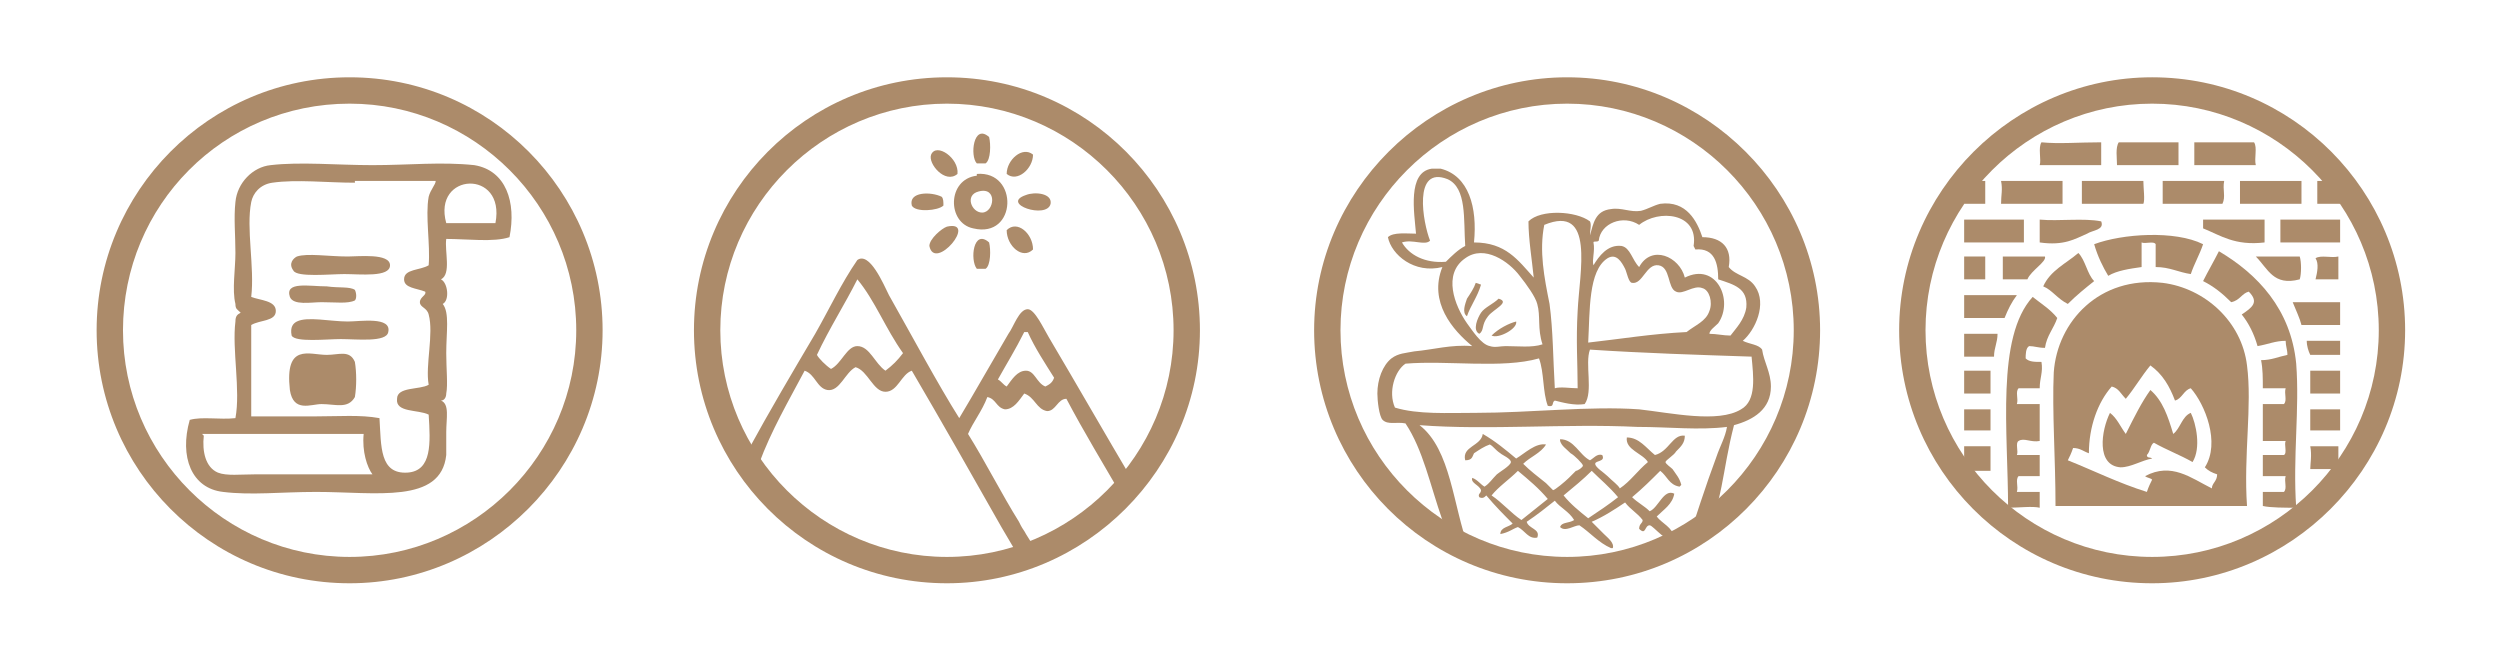 <?xml version="1.0" encoding="UTF-8"?> <!-- Generator: Adobe Illustrator 24.2.0, SVG Export Plug-In . SVG Version: 6.00 Build 0) --> <svg xmlns="http://www.w3.org/2000/svg" xmlns:xlink="http://www.w3.org/1999/xlink" id="Layer_1" x="0px" y="0px" viewBox="0 0 142.3 37.6" style="enable-background:new 0 0 142.3 37.6;" xml:space="preserve"> <style type="text/css"> .st0{fill:#AC8B6A;} .st1{fill:#F3D743;} .st2{fill:#EFA135;} .st3{fill:#91101E;} </style> <g> <path class="st0" d="M19.9,33.2c-8,0-14.4-6.5-14.4-14.4S11.9,4.4,19.9,4.4c8,0,14.4,6.5,14.4,14.4S27.8,33.2,19.9,33.2 M19.9,5.9 C12.7,5.9,7,11.7,7,18.8c0,7.1,5.8,12.9,12.9,12.9c7.1,0,12.9-5.8,12.9-12.9C32.8,11.7,27,5.9,19.9,5.9"></path> <path class="st0" d="M29,13.5c-0.9,0.3-2.4,0.1-3.6,0.1c-0.1,0.7,0.3,2-0.3,2.3c0.4,0.2,0.5,1.2,0.1,1.4c0.4,0.5,0.2,1.6,0.2,2.8 c0,0.9,0.1,1.8,0,2.3c0,0.2-0.1,0.4-0.3,0.4c0.5,0.2,0.3,1,0.3,1.8c0,0.4,0,0.9,0,1.3c-0.3,2.8-4,2.1-7.4,2.1c-2,0-3.7,0.2-5.3,0 c-1.8-0.2-2.5-2-1.9-4.1c0.7-0.2,1.7,0,2.6-0.1c0.3-1.6-0.2-3.9,0-5.5c0-0.3,0.1-0.4,0.3-0.5c-0.2-0.2-0.3-0.2-0.3-0.5 c-0.2-0.8,0-2,0-2.9c0-1-0.1-2,0-2.9c0.1-1.1,1-2,2-2.1c1.7-0.2,3.8,0,5.8,0c2.1,0,3.9-0.2,5.8,0C28.8,9.7,29.4,11.5,29,13.5 M20.2,10.4c-1.6,0-3.3-0.2-4.7,0c-0.7,0.1-1.1,0.6-1.2,1.1c-0.3,1.5,0.2,3.7,0,5.4c0.5,0.2,1.4,0.2,1.4,0.8c0,0.6-0.9,0.5-1.4,0.8 v5.2H18c1.3,0,2.5-0.1,3.6,0.1c0.1,1.6,0,3.2,1.6,3.1c1.4-0.1,1.3-1.7,1.2-3.3c-0.6-0.3-1.9-0.1-1.8-0.9c0-0.7,1.3-0.5,1.8-0.8 c-0.2-1.1,0.3-2.9,0-4c-0.1-0.4-0.5-0.4-0.5-0.7c0-0.3,0.4-0.4,0.3-0.6c-0.5-0.2-1.2-0.2-1.2-0.7c0-0.6,0.9-0.5,1.4-0.8 c0.1-1.2-0.2-2.8,0-3.9c0.1-0.4,0.4-0.7,0.4-0.9H20.2L20.2,10.4z M25.4,12.7h2.8C28.8,9.6,24.6,9.8,25.4,12.7 M11.6,24.8 c-0.1,0.9,0.1,1.8,0.8,2.1c0.5,0.2,1.3,0.1,2.1,0.1h6.7c-0.3-0.4-0.6-1.3-0.5-2.3h-9.2L11.6,24.8"></path> <path class="st0" d="M16.9,14.6c0.6-0.2,1.8,0,2.9,0c0.6,0,2.4-0.2,2.4,0.5c0,0.7-1.7,0.5-2.6,0.5c-0.8,0-2.7,0.2-2.9-0.2 C16.4,15,16.7,14.7,16.9,14.6"></path> <path class="st0" d="M20.2,16.5c0.1,0.2,0.1,0.5,0,0.6c-0.4,0.2-1.1,0.1-1.9,0.1c-0.6,0-1.6,0.2-1.8-0.3c-0.3-0.9,1.1-0.6,2.1-0.6 C19.3,16.4,19.9,16.3,20.2,16.5"></path> <path class="st0" d="M16.9,18.3c0.6-0.3,1.9,0,2.9,0c0.7,0,2.5-0.3,2.3,0.6c-0.1,0.6-1.8,0.4-2.7,0.4c-0.8,0-2.6,0.2-2.8-0.2 C16.5,18.6,16.7,18.4,16.9,18.3"></path> <path class="st0" d="M20.2,20.6c0.1,0.6,0.1,1.4,0,2c-0.4,0.7-1.1,0.4-1.9,0.4c-0.6,0-1.6,0.5-1.8-0.8c-0.3-2.7,1.1-2,2.1-2 C19.3,20.2,19.9,19.9,20.2,20.6"></path> <path class="st0" d="M53.9,33.2c-8,0-14.4-6.5-14.4-14.4S45.9,4.4,53.9,4.4c8,0,14.4,6.5,14.4,14.4S61.8,33.2,53.9,33.2 M53.9,5.9 C46.8,5.9,41,11.7,41,18.8c0,7.1,5.8,12.9,12.9,12.9c7.1,0,12.9-5.8,12.9-12.9C66.8,11.7,61,5.9,53.9,5.9"></path> <path class="st0" d="M56.1,9.3c0.3-0.2,0.3-1.1,0.2-1.5c-0.9-0.8-1.1,1.1-0.7,1.5H56.1L56.1,9.3z"></path> <path class="st0" d="M54.5,9.9C54.6,9,53.3,8.1,53,8.8C52.8,9.3,53.8,10.5,54.5,9.9"></path> <path class="st0" d="M58.8,8.8c-0.6-0.5-1.5,0.3-1.5,1.1C57.9,10.4,58.8,9.6,58.8,8.8"></path> <path class="st0" d="M55.4,13c2.5,0.6,2.6-3.3,0.2-3.1L55.6,10C53.9,10.2,53.9,12.7,55.4,13 M55.7,10.9c1.1-0.3,0.9,1.2,0.2,1.2 C55.3,12.1,54.9,11.1,55.7,10.9"></path> <path class="st0" d="M53.7,11.7c0-0.2,0-0.4-0.1-0.5c-0.6-0.3-1.9-0.3-1.7,0.5C52.1,12.1,53.4,12,53.7,11.7"></path> <path class="st0" d="M59.8,11.6c0.1-0.6-0.9-0.7-1.4-0.5C56.9,11.6,59.6,12.5,59.8,11.6"></path> <path class="st0" d="M53.9,12.9c-0.3,0.1-1,0.7-1,1.1C53.2,15.5,55.7,12.5,53.9,12.9"></path> <path class="st0" d="M57.3,13.1c0,0.9,0.9,1.7,1.5,1.1C58.8,13.3,57.9,12.5,57.3,13.1"></path> <path class="st0" d="M55.6,15.3h0.5c0.3-0.2,0.3-1.1,0.2-1.5C55.4,13,55.2,14.8,55.6,15.3"></path> <path class="st0" d="M45.8,21.1c0.6,0.2,0.7,1,1.3,1.1c0.7,0.1,1-1,1.6-1.3c0.7,0.2,1,1.4,1.7,1.4c0.7,0,0.9-1,1.5-1.2 c1.7,2.9,3.4,5.9,5.1,8.9h0l1,1.7l0.9-0.5l-0.5-0.8c-0.1-0.2-0.2-0.3-0.3-0.5L58,29.7h0c-1-1.6-1.9-3.4-2.9-5 c0.3-0.7,0.8-1.3,1.1-2.1c0.5,0.1,0.5,0.6,1,0.7c0.5,0,0.8-0.5,1.1-0.9c0.6,0.2,0.7,0.9,1.3,1c0.5,0,0.6-0.7,1.1-0.7 c1,1.9,2.1,3.7,3.2,5.6l0.6-0.9c-1.6-2.7-3.2-5.5-4.8-8.2c-0.3-0.5-0.8-1.6-1.2-1.6c-0.5,0-0.8,1-1.1,1.4c-1,1.7-1.9,3.3-2.8,4.8 c-1.2-1.9-2.7-4.7-4-7c-0.3-0.6-1.1-2.5-1.8-2c-0.9,1.3-1.6,2.8-2.4,4.2c-1.3,2.2-2.6,4.4-3.8,6.6l0.6,0.8 C43.9,24.5,44.9,22.8,45.8,21.1 M58.3,18.9h0.2c0.4,0.9,1,1.8,1.5,2.6c-0.1,0.3-0.3,0.4-0.5,0.5c-0.5-0.2-0.6-0.9-1.1-0.9 c-0.5,0-0.8,0.5-1.1,0.9c-0.2-0.1-0.3-0.3-0.5-0.4C57.3,20.7,57.8,19.9,58.3,18.9 M48.8,15.9c1,1.2,1.6,2.8,2.6,4.2 c-0.3,0.4-0.6,0.7-1,1c-0.6-0.4-0.9-1.4-1.6-1.4c-0.6,0-0.9,1-1.5,1.3c-0.3-0.2-0.7-0.6-0.8-0.8C47.2,18.7,48.1,17.3,48.8,15.9"></path> <path class="st0" d="M89.2,33.2c-8,0-14.4-6.5-14.4-14.4S81.3,4.4,89.2,4.4s14.4,6.5,14.4,14.4S97.2,33.2,89.2,33.2 M89.2,5.9 c-7.1,0-12.9,5.8-12.9,12.9c0,7.1,5.8,12.9,12.9,12.9c7.1,0,12.9-5.8,12.9-12.9C102.1,11.7,96.3,5.9,89.2,5.9"></path> <path class="st0" d="M81.5,9.6H82c1.6,0.4,2.1,2.2,1.9,4.2c1.8,0,2.5,1,3.4,2c-0.1-1-0.3-2.2-0.3-3.2c0.7-0.7,2.7-0.6,3.5,0 c0.1,0.2,0,0.5,0,0.8c0.2-0.7,0.3-1.4,1.2-1.5c0.6-0.1,1.1,0.2,1.7,0.1c0.4-0.1,0.7-0.3,1.1-0.4c1.5-0.2,2.1,1,2.4,1.9 c1.1,0,1.7,0.6,1.5,1.7c0.4,0.5,1.1,0.5,1.5,1.1c0.7,1,0,2.5-0.7,3.1c0.4,0.2,0.9,0.2,1.1,0.5c0.1,0.7,0.5,1.3,0.5,2.1 c0,1.3-1,1.9-2.1,2.2c-0.7,2.7-0.6,4.4-1.8,6.7c-0.5,0-3.1,1.5-3.3,1.6h-8.5c-0.6-0.3-2-0.6-2.3-1.1c-0.3-0.4-0.5-1.2-0.7-1.8 c-0.7-2-1.1-4-2.1-5.5c-0.5-0.1-1,0.1-1.3-0.2c-0.2-0.2-0.3-1.1-0.3-1.5c0-0.8,0.3-1.6,0.8-2c0.4-0.3,0.8-0.3,1.3-0.4 c1.1-0.1,2.1-0.4,3.3-0.3c-1.1-0.9-2.5-2.5-1.7-4.5c-1.6,0.4-2.9-0.7-3.1-1.7c0.3-0.3,1.1-0.2,1.6-0.2C80.5,12.1,80.1,9.8,81.5,9.6 M82.4,10.2c-2-0.8-1.4,2.5-1,3.5c-0.3,0.3-1-0.1-1.6,0.1c0.4,0.7,1.3,1.2,2.5,1.1c0.3-0.3,0.7-0.7,1.1-0.9 C83.3,12.5,83.5,10.7,82.4,10.2 M99.4,17.5c0.1-1.1-0.7-1.3-1.6-1.6c0-0.9-0.2-1.8-1.3-1.7L96.4,14c0.3-1.9-2-2.1-3.1-1.2 c-0.9-0.6-2.2-0.1-2.3,0.9c-0.1,0.1-0.3,0-0.3,0.1c0.1,0.5-0.1,1,0,1.3c0.3-0.5,0.8-1.2,1.6-1.1c0.5,0.1,0.6,0.8,1,1.2 c0.7-1.3,2.3-0.6,2.6,0.6c1.8-0.9,2.8,1.3,1.9,2.6c-0.2,0.2-0.5,0.4-0.5,0.6c0.4,0,0.8,0.1,1.2,0.1C98.8,18.7,99.3,18.2,99.4,17.5 M89.8,17.7c0.1-2.2,1-6.1-1.9-4.9c-0.3,1.5,0,3,0.3,4.5c0.2,1.5,0.2,3.1,0.3,4.8c0.3-0.1,0.9,0,1.3,0 C89.8,20.7,89.7,19.4,89.8,17.7 M87.5,17.3c-0.1-0.4-0.6-1.1-1-1.6c-0.6-0.8-2-1.8-3.1-1c-1.3,0.9-0.6,2.7,0.1,3.7 c0.3,0.4,0.8,1.2,1.3,1.3c0.3,0.1,0.6,0,0.9,0c0.7,0,1.5,0.1,2.1-0.1C87.5,18.7,87.7,18,87.5,17.3 M97.3,17.7 c0.2-0.5,0-1.2-0.4-1.3c-0.5-0.2-1.1,0.4-1.5,0.2c-0.5-0.2-0.3-1.4-1-1.5c-0.7-0.1-0.9,1.1-1.5,1c-0.2,0-0.3-0.6-0.4-0.8 c-0.2-0.4-0.5-0.9-1-0.6c-1.1,0.7-1,3-1.1,4.8c1.8-0.2,3.6-0.5,5.6-0.6C96.5,18.5,97.1,18.3,97.3,17.7 M90.5,19.9 c-0.3,0.8,0.2,2.4-0.3,3.1c-0.6,0.1-1.3-0.1-1.7-0.2c-0.2,0.1,0,0.4-0.4,0.3c-0.3-0.8-0.2-1.9-0.5-2.7c-2.1,0.6-5.2,0.1-7.6,0.3 c-0.6,0.4-1,1.6-0.6,2.5c1.3,0.4,3,0.3,4.6,0.3c3.1,0,6.5-0.4,9.3-0.2c1.8,0.2,4.5,0.8,5.8,0c0.9-0.5,0.7-1.9,0.6-3 C96.7,20.2,93.5,20.1,90.5,19.9 M83.6,31.2c3.7,0.8,8.3,0.6,12.3,0.1c0.6-1.8,1.2-3.7,1.8-5.3c0.2-0.6,0.5-1.1,0.6-1.7 c-1.6,0.2-3.3,0-5.1,0c-4.1-0.2-8.5,0.2-12.4-0.1l0,0C82.6,25.6,82.7,28.8,83.6,31.2"></path> <path class="st0" d="M84.3,16.2c-0.2,0.7-0.6,1.2-0.8,1.8c-0.3-0.2-0.1-0.7,0-1c0.2-0.3,0.4-0.6,0.5-0.9L84.3,16.2"></path> <path class="st0" d="M84.2,19c-0.4-0.2-0.1-0.9,0.1-1.2c0.2-0.3,0.7-0.5,1-0.8c0.7,0.2-0.3,0.6-0.6,1C84.3,18.5,84.5,18.8,84.2,19"></path> <path class="st0" d="M86.3,18.3c0.1,0.4-1,1-1.4,0.8C85.3,18.7,85.9,18.4,86.3,18.3"></path> <path class="st0" d="M95.9,24.8L95.9,24.8c0,0.4-0.2,0.6-0.5,0.9c-0.1,0.2-0.6,0.5-0.6,0.6c0,0.1,0.3,0.3,0.4,0.4 c0.2,0.3,0.4,0.5,0.5,0.9l-0.1,0.1c-0.6-0.1-0.7-0.6-1.1-0.9c-0.5,0.5-1,1-1.6,1.5c0.3,0.3,0.7,0.5,1,0.8c0.5-0.2,0.8-1.3,1.4-1 c-0.1,0.6-0.6,0.9-1,1.3c0.3,0.4,0.9,0.6,1,1.2c-0.3,0.5-1.2-0.7-1.4-0.7c-0.3,0-0.2,0.6-0.6,0.2c0-0.3,0.2-0.3,0.2-0.5 c-0.3-0.4-0.7-0.6-1-1c-0.6,0.4-1.2,0.8-1.9,1.1c0.2,0.2,0.5,0.5,0.7,0.7c0.2,0.2,0.6,0.5,0.5,0.8l-0.1,0c-0.7-0.3-1.2-0.9-1.8-1.3 c-0.3,0-0.8,0.4-1.1,0.1c0.1-0.3,0.5-0.2,0.8-0.4c-0.3-0.5-0.8-0.7-1.1-1.1c-0.5,0.4-1,0.8-1.6,1.2c0.1,0.4,0.8,0.4,0.6,0.9 c-0.5,0.1-0.7-0.4-1.1-0.6c-0.3,0.1-0.5,0.3-1,0.4c0-0.4,0.5-0.4,0.7-0.6c-0.5-0.5-1-1-1.5-1.6c-0.1,0.1-0.2,0.2-0.4,0.1 c-0.1-0.2,0.1-0.2,0.1-0.4c-0.1-0.3-0.6-0.4-0.5-0.7c0.3,0.1,0.5,0.4,0.7,0.5c0.3-0.2,0.4-0.4,0.7-0.7c0.1-0.1,0.8-0.5,0.8-0.7 c0-0.2-0.5-0.4-0.6-0.5c-0.3-0.2-0.4-0.4-0.6-0.5c-0.3,0.1-0.6,0.3-0.9,0.5c-0.1,0.2-0.1,0.4-0.5,0.4c-0.2-0.8,0.9-0.8,1-1.5 c0.7,0.4,1.3,0.9,1.9,1.4c0.5-0.3,1.1-0.9,1.7-0.8c-0.3,0.5-0.9,0.7-1.3,1.1c0.4,0.4,0.8,0.7,1.3,1.1l0.4,0.4 c0.1,0,0.7-0.5,0.9-0.7c0.1-0.1,0.2-0.2,0.4-0.4c0.1,0,0.4-0.2,0.4-0.3c0-0.1-0.5-0.6-0.7-0.7c-0.3-0.3-0.5-0.4-0.6-0.7l0-0.1 c0.8,0,1.1,0.9,1.7,1.2c0.2-0.1,0.4-0.4,0.7-0.3c0.2,0.4-0.4,0.3-0.4,0.5c0,0.2,0.5,0.5,0.7,0.7c0.3,0.3,0.6,0.5,0.7,0.7 c0.6-0.4,1-1,1.6-1.5c-0.3-0.5-1.3-0.7-1.2-1.4c0.7,0,1.1,0.6,1.6,1C95,25.7,95.2,24.7,95.9,24.8 M86.4,26.8 c-0.5,0.5-1.1,0.9-1.5,1.4c0.6,0.4,1.1,1,1.7,1.4c0.5-0.4,1-0.8,1.5-1.2C87.6,27.8,87,27.3,86.4,26.8 M90.6,26.8 c-0.5,0.5-1,0.9-1.6,1.4c0.4,0.5,0.9,0.9,1.4,1.3c0.6-0.4,1.2-0.8,1.7-1.2C91.6,27.7,91.1,27.3,90.6,26.8"></path> <path class="st0" d="M122.5,33.2c-8,0-14.4-6.5-14.4-14.4s6.5-14.4,14.4-14.4c8,0,14.4,6.5,14.4,14.4S130.4,33.2,122.5,33.2 M122.5,5.9c-7.1,0-12.9,5.8-12.9,12.9c0,7.1,5.8,12.9,12.9,12.9c7.1,0,12.9-5.8,12.9-12.9C135.4,11.7,129.6,5.9,122.5,5.9"></path> <path class="st0" d="M119.6,8.1v1.3h-3.5c0.1-0.3-0.1-1,0.1-1.3C117.2,8.2,118.3,8.1,119.6,8.1"></path> <path class="st0" d="M124,8.1v1.3h-3.5c0-0.4-0.1-1,0.1-1.3C121.8,8.1,123,8.1,124,8.1"></path> <path class="st0" d="M128.3,8.1c0.2,0.3,0,0.9,0.1,1.3h-3.5V8.1H128.3L128.3,8.1z"></path> <polygon class="st0" points="111.8,10.3 113,10.3 113,11.6 111.8,11.6 111.8,10.3 "></polygon> <path class="st0" d="M117.4,10.3v1.3h-3.5c0-0.5,0.1-0.8,0-1.3H117.4L117.4,10.3z"></path> <path class="st0" d="M122,10.3c0,0.4,0.1,1.1,0,1.3h-3.5v-1.3H122L122,10.3z"></path> <path class="st0" d="M126.6,10.3c-0.1,0.5,0.1,0.9-0.1,1.3h-3.4v-1.3H126.6L126.6,10.3z"></path> <polygon class="st0" points="131,11.6 127.5,11.6 127.5,10.3 131,10.3 131,11.6 "></polygon> <polygon class="st0" points="131.9,10.3 133.2,10.3 133.2,11.6 131.9,11.6 131.9,10.3 "></polygon> <polygon class="st0" points="115.2,13.8 111.8,13.8 111.8,12.5 115.2,12.5 115.2,13.8 "></polygon> <path class="st0" d="M116.1,12.5c1.1,0.1,2.5-0.1,3.5,0.1c0.2,0.5-0.5,0.5-0.8,0.7c-0.7,0.3-1.3,0.7-2.7,0.5V12.5L116.1,12.5z"></path> <path class="st0" d="M125.4,12.5h3.5v1.3c-1.7,0.2-2.5-0.4-3.5-0.8V12.5L125.4,12.5z"></path> <polygon class="st0" points="133.2,13.8 129.8,13.8 129.8,12.5 133.2,12.5 133.2,13.8 "></polygon> <path class="st0" d="M125.4,13.9c-0.2,0.6-0.5,1.1-0.7,1.7c-0.7-0.1-1.2-0.4-2-0.4v-1.3c-0.1-0.2-0.6,0-0.8-0.1v1.4 c-0.7,0.1-1.4,0.2-1.9,0.5c-0.3-0.5-0.6-1.1-0.8-1.8C120.8,13.3,123.8,13.1,125.4,13.9"></path> <path class="st0" d="M126.3,14.3L126.3,14.3c2.2,1.3,4.1,3.3,4.4,6.4c0.2,2.6-0.2,5.3,0,8.2c-0.6,0-1.5,0-1.9-0.1V28h1.2 c0.2-0.2,0-0.6,0.1-0.9h-1.3v-1.2h1.2c0.2-0.1,0-0.6,0.1-0.8h-1.3V23h1.2c0.2-0.2,0-0.6,0.1-0.9h-1.3c0-0.6,0-1.1-0.1-1.6 c0.6,0,1-0.2,1.5-0.3c0-0.3-0.1-0.5-0.1-0.8c-0.6,0-1,0.2-1.6,0.3c-0.2-0.7-0.5-1.3-0.9-1.8c0.6-0.4,1-0.7,0.4-1.3 c-0.4,0.1-0.5,0.5-1,0.6c-0.5-0.5-1-0.9-1.6-1.2C125.7,15.4,126,14.9,126.3,14.3"></path> <path class="st0" d="M118.3,14.4c0.4,0.4,0.5,1.2,0.9,1.6c-0.5,0.4-1,0.8-1.5,1.3c-0.6-0.3-0.9-0.8-1.4-1 C116.7,15.4,117.6,15,118.3,14.4"></path> <polygon class="st0" points="111.8,14.6 113,14.6 113,15.9 111.8,15.9 111.8,14.6 "></polygon> <path class="st0" d="M113.9,14.6h2.5c0.1,0.3-0.8,0.8-1,1.3h-1.4V14.6L113.9,14.6z"></path> <path class="st0" d="M128.4,14.6h2.5c0.1,0.3,0.1,1,0,1.3C129.4,16.3,129.1,15.3,128.4,14.6"></path> <path class="st0" d="M131.8,14.7c0.3-0.2,0.9,0,1.3-0.1v1.3h-1.3C131.9,15.5,132,15,131.8,14.7"></path> <path class="st0" d="M127.9,28.8c-3.7,0-7.2,0-10.9,0c0-2.7-0.2-5.4-0.1-7.6c0.2-2.9,2.6-5.5,6.2-5.1c2.4,0.3,4.5,2.2,4.8,4.7 C128.2,23.1,127.7,25.9,127.9,28.8 M122.4,20.8c-0.5,0.6-0.9,1.3-1.4,1.9c-0.3-0.3-0.4-0.6-0.8-0.7c-0.8,0.9-1.3,2.3-1.3,3.8 c-0.3-0.1-0.5-0.3-0.9-0.3c-0.1,0.3-0.2,0.5-0.3,0.7c1.5,0.6,2.9,1.3,4.5,1.8c0.1-0.3,0.2-0.5,0.3-0.7c-0.1-0.1-0.3-0.1-0.4-0.2 c1.5-0.8,2.6,0.1,3.8,0.7c0-0.3,0.3-0.4,0.3-0.8c-0.3-0.1-0.5-0.2-0.7-0.4c0.9-1.4,0-3.6-0.8-4.5c-0.4,0.1-0.5,0.6-0.9,0.7 C123.5,22,123.1,21.3,122.4,20.8"></path> <path class="st0" d="M111.8,16.8h3c-0.3,0.4-0.5,0.8-0.7,1.3h-2.3V16.8L111.8,16.8z"></path> <path class="st0" d="M115.7,16.9c0.5,0.4,1,0.7,1.4,1.2c-0.2,0.6-0.6,1-0.7,1.7c-0.4,0-0.6-0.1-0.9-0.1c-0.2,0.1-0.2,0.5-0.2,0.7 c0.2,0.2,0.5,0.2,0.9,0.2c0.1,0.6-0.1,0.9-0.1,1.5h-1.2c-0.2,0.2,0,0.6-0.1,0.9h1.3v2.1c-0.5,0.1-0.9-0.2-1.2,0 c-0.2,0.1,0,0.6-0.1,0.8h1.3v1.2h-1.2c-0.2,0.2,0,0.6-0.1,0.9h1.3v0.9c-0.4-0.1-1.2,0-1.8,0C114.3,24.6,113.6,19.2,115.7,16.9"></path> <path class="st0" d="M130.5,17.2h2.7v1.3H131C130.9,18.1,130.7,17.7,130.5,17.2"></path> <path class="st0" d="M111.8,19h1.9c0,0.5-0.2,0.8-0.2,1.3h-1.7V19L111.8,19z"></path> <path class="st0" d="M131.3,19.4h1.9v0.8h-1.7C131.4,20,131.3,19.7,131.3,19.4"></path> <polygon class="st0" points="111.8,21.1 113.3,21.1 113.3,22.4 111.8,22.4 111.8,21.1 "></polygon> <polygon class="st0" points="131.5,21.1 133.2,21.1 133.2,22.4 131.5,22.4 131.5,21.1 "></polygon> <path class="st0" d="M122.4,22.2c0.7,0.6,1,1.5,1.3,2.5c0.4-0.3,0.5-1,1-1.2c0.3,0.6,0.6,2,0.1,2.8c-0.7-0.4-1.5-0.7-2.2-1.1 c-0.2,0.1-0.2,0.5-0.4,0.7c0,0.2,0.2,0.1,0.3,0.2c-0.6,0.1-1.2,0.5-1.8,0.5c-1.4-0.1-1.1-2.1-0.6-3.1c0.4,0.3,0.6,0.8,0.9,1.2 C121.5,23.7,121.9,22.9,122.4,22.2"></path> <polygon class="st0" points="111.8,23.3 113.3,23.3 113.3,24.5 111.8,24.5 111.8,23.3 "></polygon> <polygon class="st0" points="131.5,23.3 133.2,23.3 133.2,24.5 131.5,24.5 131.5,23.3 "></polygon> <polygon class="st0" points="111.8,25.4 113.3,25.4 113.3,26.8 111.8,26.8 111.8,25.4 "></polygon> <path class="st0" d="M131.5,25.4h1.6v1.3h-1.6C131.5,26.4,131.6,25.9,131.5,25.4"></path> </g> </svg> 